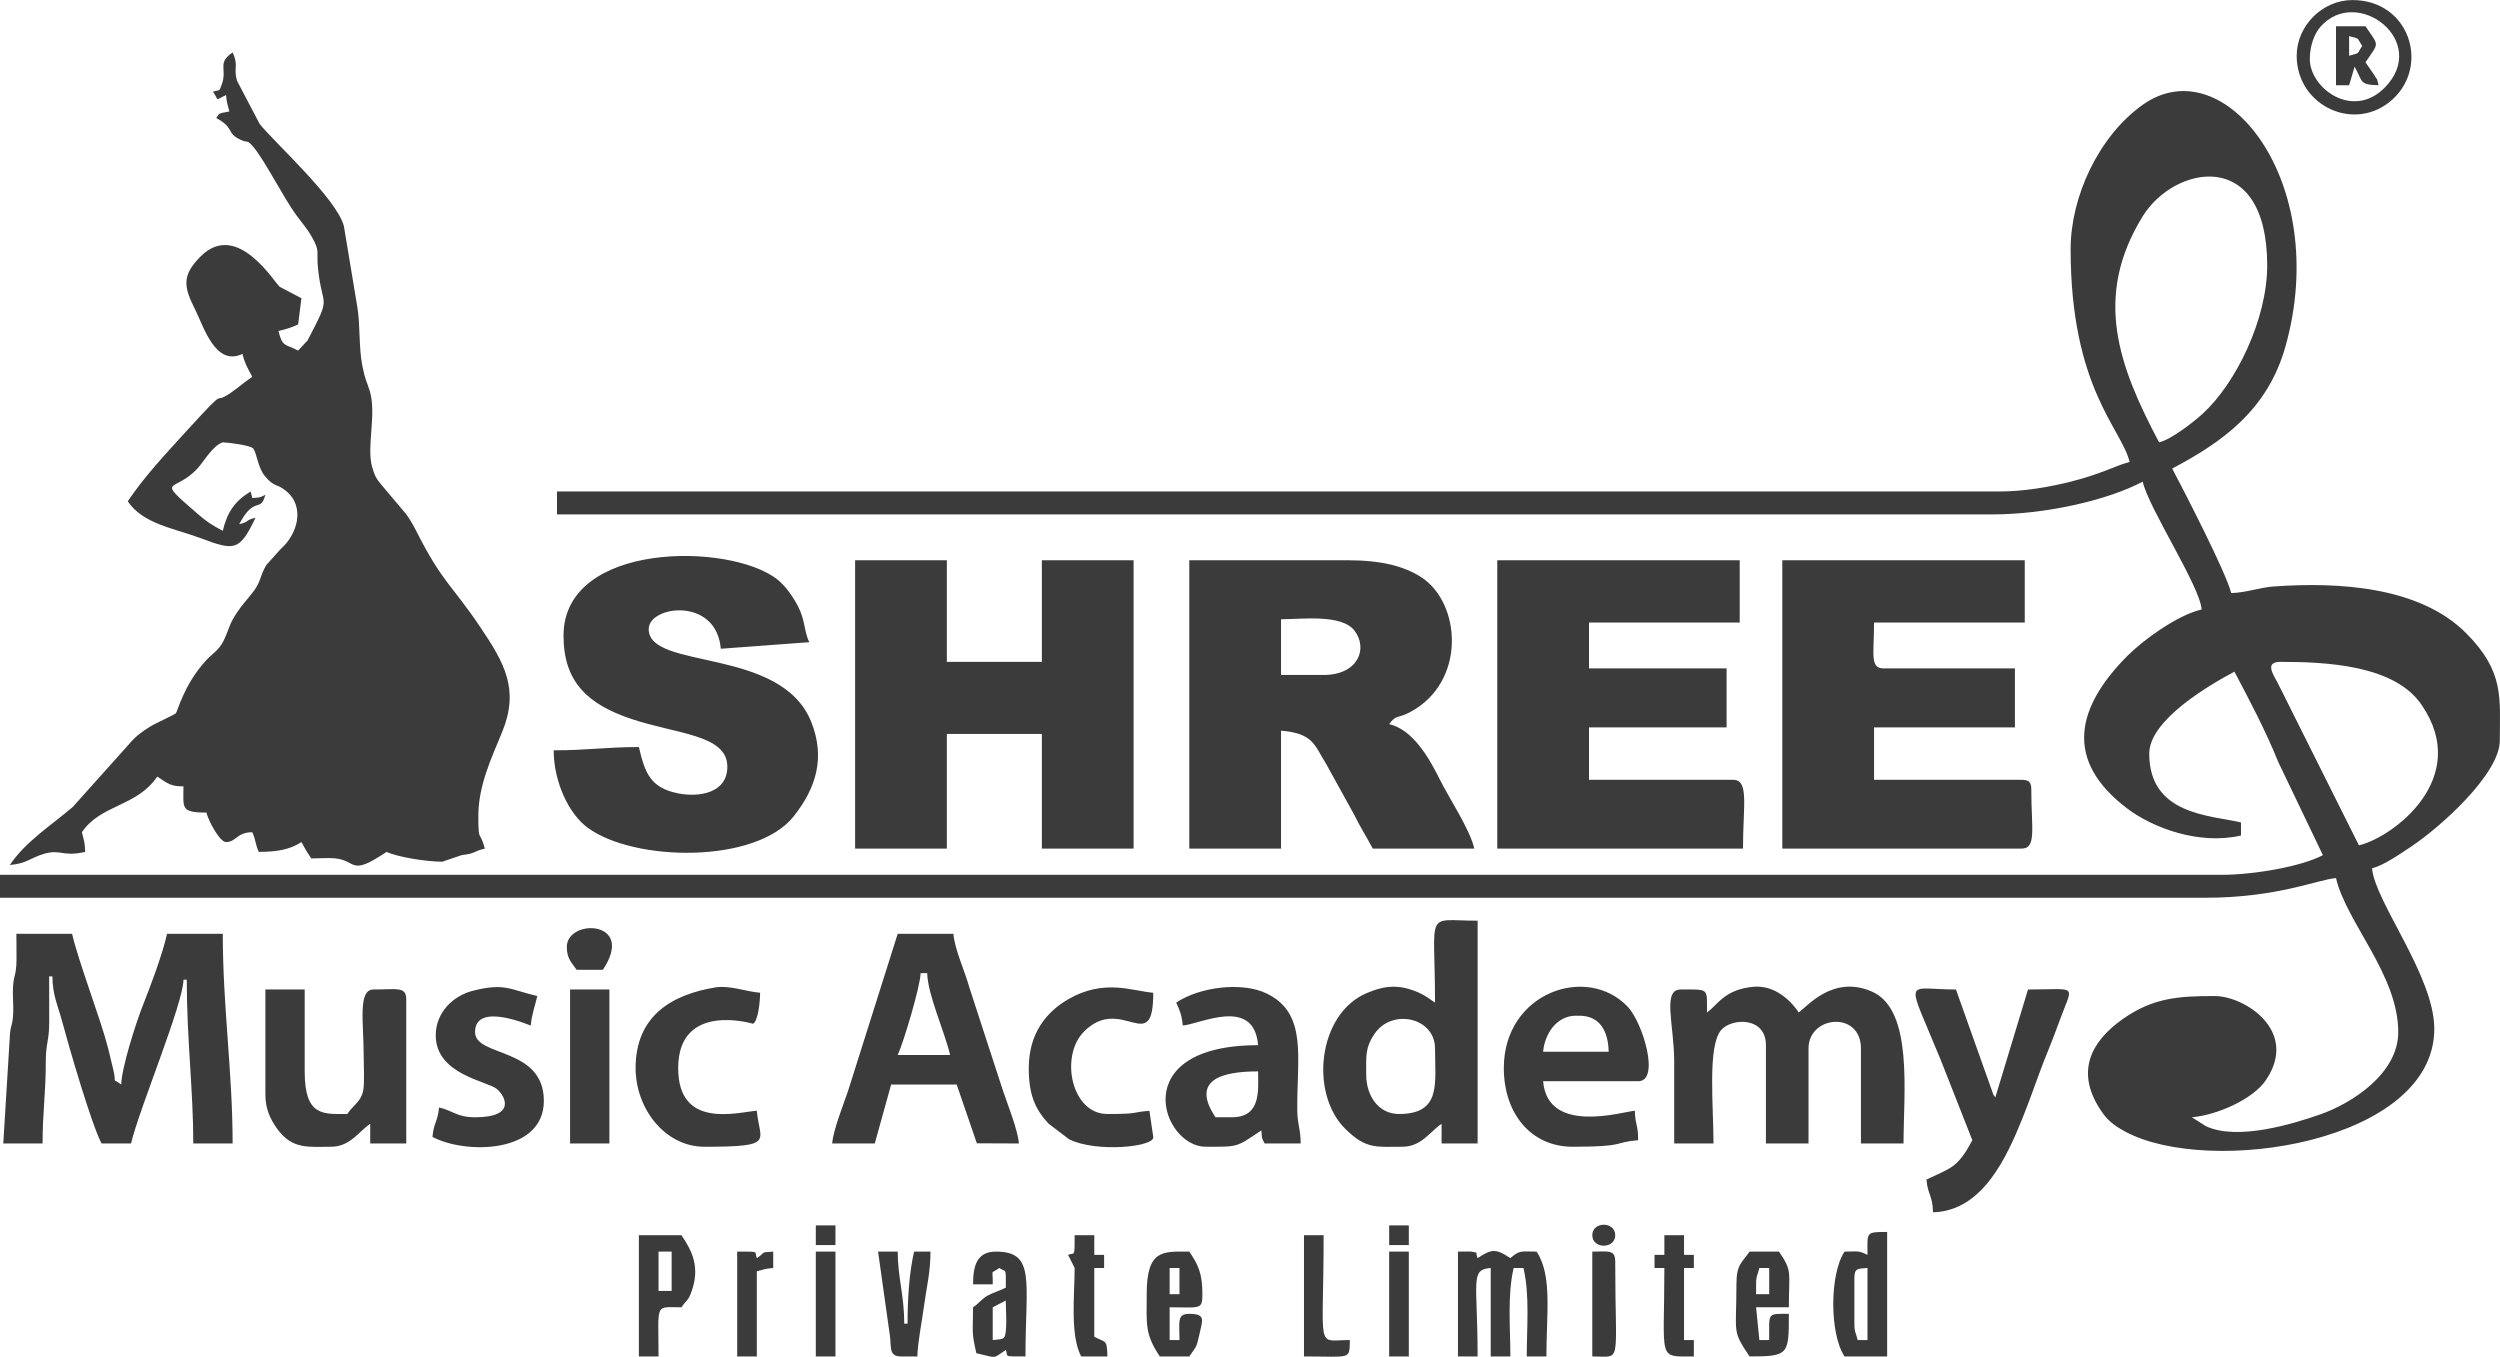 <?xml version="1.0" encoding="UTF-8"?>
<!DOCTYPE svg PUBLIC "-//W3C//DTD SVG 1.1//EN" "http://www.w3.org/Graphics/SVG/1.1/DTD/svg11.dtd">
<!-- Creator: CorelDRAW 2018 (64-Bit) -->
<svg xmlns="http://www.w3.org/2000/svg" xml:space="preserve" width="3543px" height="1923px" version="1.1" style="shape-rendering:geometricPrecision; text-rendering:geometricPrecision; image-rendering:optimizeQuality; fill-rule:evenodd; clip-rule:evenodd"
viewBox="0 0 3592.74 1949.85"
 xmlns:xlink="http://www.w3.org/1999/xlink">
 <defs>
  <style type="text/css">
   <![CDATA[
    .fil0 {fill:#3B3B3B}
   ]]>
  </style>
 </defs>
 <g id="Layer_x0020_1">
  <path class="fil0" d="M3277.01 951.09c66.85,0 163.53,4.68 202.59,61.08 73.69,106.43 -41.44,191.37 -89.59,202.59l-100.46 -200.88c-6.54,-13.07 -11.22,-22.84 -17.34,-34.54 -5.02,-9.6 -18.15,-28.25 4.8,-28.25zm-174.21 -315.46c-57.92,-109.48 -95.08,-208.85 -23.53,-324.87 45.19,-73.26 178.91,-100.71 178.91,70.62 0,77.61 -45.12,169.72 -92.84,213.2 -13.22,12.05 -45.16,37 -62.54,41.05zm-127.12 -277.79c0,200.08 73.61,258.22 84.75,306.04 -17.46,4.06 -40.44,17.24 -84.73,28.28 -30.13,7.51 -66.13,14.09 -103.6,14.09l-2071.68 0 0 32.96 2062.26 0c77.37,0 166.15,-20.4 216.58,-47.08 9.18,39.39 81.89,149.32 84.75,183.62 -34.93,8.14 -84.18,43.94 -107.12,67.09 -72.26,72.89 -91.96,149.2 0.04,218.91 37.25,28.23 103.79,52.81 163.58,38.88l0 -18.83c-44.5,-10.37 -131.83,-10.78 -131.83,-98.88 0,-48.45 87.22,-99.08 122.41,-117.7 21.15,39.96 45.44,85.98 63.08,129.96l64.05 133.7c-30.66,16.23 -98.66,28.25 -145.96,28.25l-3192.26 0 0 32.96 3168.72 0c104.51,0 160.95,-25.97 188.33,-28.25 14.84,63.68 89.46,139.05 89.46,221.29 0,59.43 -66.08,102.22 -112.32,118.39 -38.89,13.6 -118.99,38.15 -164.12,16.8l-20.18 -12.77c35.19,-2.93 87.56,-25.38 106.55,-53.53 47.73,-70.76 -30.84,-120.68 -73.6,-120.68 -51.36,0 -88.21,2.18 -131.94,32.85 -47.52,33.32 -66.71,76.28 -33.89,128.28 10.38,16.45 19.28,24.01 37.02,33.61 120.28,65.08 444.28,16.13 444.28,-147.66 0,-76.1 -85.45,-182.51 -89.47,-230.7 16.89,-3.93 42.87,-22.31 57.46,-32.01 39.36,-26.17 126.17,-103.1 126.17,-151.62 0,-60.97 6.88,-98.72 -48.31,-154.15 -67.17,-67.45 -183.95,-73.78 -276.62,-67.2 -19.58,1.4 -40.1,9 -61.15,9.48 -6.6,-28.3 -68.04,-147.34 -84.75,-178.93 71.75,-37.96 137.15,-83.67 162.96,-176.03 65.8,-235.46 -87.76,-430.45 -205.42,-346.68 -63.16,44.96 -103.5,131.98 -103.5,207.26zm-2669.64 -226c9.88,13.48 1.08,12.92 18.84,4.7 1.05,12.71 2.2,12.81 4.7,23.55l-6.73 1.36c-0.51,0.14 -2.13,0.17 -2.68,0.39 -7.02,2.75 -3.27,-0.74 -9.42,7.66 27.45,15.13 13.54,21.14 34.73,31.19 12.11,5.75 8.62,-1.15 18.25,10 16.62,19.22 43.06,72.36 61.89,98.19 9,12.35 15.59,19.01 23.41,33.09 11.15,20.09 5.41,18.87 7.99,43.81 6.22,60.21 20.5,35.36 -14.99,103.33l-13.57 14.68c-18.42,-9.75 -22.76,-4.68 -28.25,-28.25 11.41,-2.66 18.89,-4.92 28.25,-9.41l4.71 -37.67 -30.89 -16.19c-6.09,-2.99 -60.54,-97.2 -113.92,-43.87 -27.56,27.55 -24.31,43.92 -7.97,76.29 12.01,23.77 28.97,82.55 68.03,63.81 3.2,13.76 8.22,21.81 14.12,32.96 -8.07,5.41 -15.54,11.6 -24.23,18.14 -40.55,30.5 -1.24,-16.03 -73.39,63.15 -28.66,31.46 -57.76,62.49 -81.29,97.63 21.75,32.49 66.18,38.63 103,52.36 50.41,18.81 57.19,20 80.62,-28.82 -17.46,4.66 -6.09,4.75 -23.54,9.42 22.36,-42.26 30.43,-15.29 37.67,-42.38 -8.59,4.26 -5.9,3.64 -18.84,4.71l-2.35 -9.42c-22.15,13.26 -33.76,29.62 -40.02,56.5 -15.83,-8.37 -22.76,-12.75 -36.52,-24.69 -62.89,-54.62 -32.05,-27.93 1.67,-66.65 8.36,-9.6 21.39,-31.86 34.85,-35.78 8.85,0.19 39.32,4.39 43.31,8.48 5.51,5.64 6.66,26.96 16.87,39.62 13.44,16.65 17.3,10.77 30.38,21.42 29.17,23.72 15.8,63.79 -7.62,84.05l-20.06 22.31c-9.89,16.05 -7.41,23.21 -18.52,37.98 -10.39,13.81 -15.55,17.93 -24.69,31.82 -10.91,16.6 -9.69,20.7 -18.04,38.45 -6.93,14.76 -16.28,18.86 -26.43,30.07 -31.24,34.49 -40.33,72.92 -42.64,75.07 -2.94,2.74 -30.14,14.87 -37.18,19.32 -12.71,8.03 -21.22,14.37 -30.73,25.78l-80.07 89.42c-29.98,25.89 -67.82,49.54 -90.62,83.59 24.7,-2.06 29.14,-10.33 49.86,-16.26 23.13,-6.62 26.27,4.92 58.43,-2.58 -0.33,-14.34 -2.13,-17.16 -4.71,-28.25 26.82,-40.04 79.19,-36.59 108.29,-80.04 15.59,10.45 19.23,14.13 37.67,14.13 0,30.86 -4.81,37.66 32.96,37.66 2.56,11.01 18.87,42.38 28.25,42.38 14.47,0 15.49,-14.13 37.66,-14.13 5.31,11.07 4.11,17.19 9.42,28.25 25.38,0 44.87,-3.18 61.21,-14.12 5.55,10.5 7.85,14.18 14.12,23.54 9.39,0 24.57,-0.98 33.19,-0.23 33.6,2.93 20.88,27.13 75.1,-9.19 15.1,7.25 56.69,14.13 80.04,14.13l28.12 -9.55c20.84,-2.34 15.37,-5.16 33.09,-9.28 -7.33,-27.47 -9.41,-6.94 -9.41,-47.09 0,-43.89 19.13,-83.58 34.42,-120.95 25.07,-61.27 2.39,-99.67 -31.59,-150.26 -41.25,-61.4 -54.15,-63.17 -92.23,-138.48 -4.49,-8.89 -8.72,-15.97 -14.08,-23.59l-36.6 -43.43c-6.8,-8.11 -9.2,-12.82 -12.65,-25.06 -8.16,-28.86 6.88,-76.67 -3.49,-109.47 -4.66,-14.7 -6.39,-14.76 -10.63,-36.45 -4.95,-25.33 -2.86,-58.14 -6.87,-82.6l-19.46 -117.08c-10,-39.74 -102.55,-122.9 -121.19,-147.18l-32.41 -61.77c-5.45,-18.67 2.72,-21.84 -6.35,-40.72 -22.79,15.26 -7.39,23.12 -15.49,45.71 -4.25,11.86 -2.3,7 -12.76,10.79zm1596.13 838.08l-61.2 0 0 -80.04c28.97,0 87.55,-7.9 105.79,16.62 19.59,26.32 4.39,63.42 -44.59,63.42zm-193.04 249.55l131.84 0 0 -169.5c46.64,3.88 47.74,20.53 64.97,48.03l40.19 72.81c9.19,18.66 17.4,31.12 26.67,48.66l145.96 0c-6.58,-28.25 -36.13,-72.12 -50.21,-100.46 -15.04,-30.31 -38.2,-70.54 -72.21,-78.46 10.32,-14.08 12.04,-7.66 29.94,-17.15 81.31,-43.12 73.66,-156.63 16.31,-193.9 -26.07,-16.94 -61.1,-24.37 -102.75,-24.37l-230.71 0 0 414.34zm-480.25 0l131.83 0 0 -164.8 136.54 0 0 164.8 131.84 0 0 -414.34 -131.84 0 0 145.96 -136.54 0 0 -145.96 -131.83 0 0 414.34zm1332.47 0l343.7 0c22.11,0 14.13,-28.93 14.13,-84.75 0,-10.85 -3.28,-14.13 -14.13,-14.13l-211.87 0 0 -75.33 202.46 0 0 -84.75 -188.34 0c-20.51,0 -14.12,-19.96 -14.12,-65.92l216.58 0 0 -89.46 -348.41 0 0 414.34zm-409.63 0l353.12 0c0,-61.75 9.1,-98.88 -14.12,-98.88l-207.17 0 0 -75.33 197.75 0 0 -84.75 -197.75 0 0 -65.92 216.58 0 0 -89.46 -348.41 0 0 414.34zm-1341.89 -306.05c0,66.81 35.08,98.64 97.05,119.55 65.86,22.22 138.37,22.56 138.37,68.79 0,38.33 -41.21,44.28 -71,38.26 -39.52,-7.99 -47.41,-29.12 -56.12,-66.51 -46.16,0 -74.92,4.71 -122.42,4.71 0,45.2 21.63,91.29 48.84,111.23 67.48,49.46 242.04,51.57 295.84,-16.1 32.32,-40.64 46.01,-84.27 25.53,-135.76 -43.35,-108.98 -233.67,-74 -233.67,-133.58 0,-33.85 97.34,-46.9 103.59,28.25l127.12 -9.42c-7.27,-15.15 -5.85,-31.17 -15.54,-50.37 -7.45,-14.75 -18.54,-30.58 -30.6,-40.03 -67.84,-53.15 -306.99,-54.55 -306.99,80.98zm-805.12 729.8l56.49 0c0,-45.09 4.6,-71.93 4.61,-117.82 0.01,-26.49 4.92,-29.79 4.92,-56.29 0.01,-22 -0.1,-44.01 -0.1,-66.02l4.7 0c0,26.17 8.12,43.13 13.23,62.11 10.97,40.76 42.95,150.73 57.4,178.02l42.37 0c11.35,-48.69 75.34,-201.66 75.34,-235.42l4.71 0c0,84.53 9.41,159.85 9.41,235.42l56.5 0c0,-102.79 -14.12,-195.97 -14.12,-301.34l-80.04 0c-7.57,32.46 -23.43,73.96 -35.81,105.46 -8.69,22.14 -29.57,86.66 -30.11,111.13 -15.13,-11.09 -5.83,1.63 -11.45,-21.51 -2.92,-12.02 -4.72,-20.14 -7.32,-30.35 -11.04,-43.21 -42.04,-122.61 -51.86,-164.73l-80.04 0c0,12.52 0.34,25.4 0.17,37.85 -0.3,22.2 -3.63,19.84 -4.93,37.43 -0.87,11.79 0.68,25.93 0.23,37.91 -0.77,20.93 -4.32,16.39 -5.07,37.3l-9.23 150.85zm2448.34 -188.34c0,-35.49 3.7,-32.96 -37.67,-32.96 -26.96,0 -9.41,50.62 -9.41,103.59l0 117.71 56.5 0c0,-53.66 -8.88,-140.17 11.07,-163.13 15.08,-17.36 64.26,-19.4 64.26,21.88l0 141.25 61.21 0 0 -136.55c0,-47.62 75.34,-54.38 75.34,0l0 136.55 61.2 0c0,-73.23 14.3,-192.2 -45.4,-218.28 -56.27,-24.59 -93.24,21.89 -105.27,29.94 -13.73,-20.51 -37.01,-39.37 -64.97,-36.86 -42.32,3.79 -51.69,26.7 -66.86,36.86zm-489.67 89.46c0,-25.54 -1.98,-38.03 11.95,-58.68 24.98,-37.03 86.93,-23.61 86.93,21.01 0,50.26 9.46,94.17 -51.79,94.17 -29.46,0 -47.09,-26.11 -47.09,-56.5zm98.88 -103.58c-7.74,-5.18 -14.19,-10.28 -23.35,-14.32 -27.29,-12 -47.85,-10.85 -75,0.73 -69.85,29.79 -82.06,143.59 -30.95,194.67 30.15,30.13 45.32,26.08 82.21,26.08 27.66,0 39.77,-21.75 56.5,-32.95l0 28.25 51.8 0 0 -320.17c-76.98,0 -61.21,-18.03 -61.21,117.71zm-739.21 -42.38l9.41 0c0.7,31.14 25.18,84.33 32.96,117.71l-75.33 0c8.05,-16.8 32.54,-98.96 32.96,-117.71zm-127.13 244.84l61.21 0 23.54 -84.75 94.17 0 29 84.49 60.46 0.26c-1.69,-20.2 -16.85,-57.61 -22.95,-75.93l-48.58 -149.18c-5.69,-21.42 -20.72,-53.18 -22.64,-76.23l-80.04 0 -71.22 225.41c-6.11,18.32 -21.27,55.73 -22.95,75.93zm1638.51 -4.71c-21.39,40.41 -30.85,39.67 -65.92,56.5 1.84,22.09 8.87,22.57 9.42,47.09 71.28,-1.6 106.25,-79.95 128.56,-135.11 13.28,-32.82 23.26,-64.26 36.23,-95.61 5.97,-14.42 13.18,-33.94 18.25,-47.65 18.66,-50.39 25.23,-41.81 -46.5,-41.81l-47.08 155.38c-0.62,-0.96 -1.57,-3.58 -1.78,-2.94 -0.2,0.65 -1.33,-2.38 -1.59,-3.11l-53.13 -149.33c-74.72,0 -71.93,-21.36 -21.68,101.72l45.22 114.87zm-2453.05 -65.92c0,21.35 7.01,35.47 16.73,49.19 21.67,30.55 46.03,26.14 77.43,26.14 27.66,0 39.77,-21.75 56.5,-32.95l0 28.25 51.79 0 0 -207.17c0,-18.77 -13.33,-14.13 -47.08,-14.13 -22.73,0 -14.14,47.29 -14.12,94.17 0,12.42 1.45,40.49 -0.67,51.12 -3.21,16.05 -14.2,20.67 -22.88,33.63 -34.59,0 -61.2,3.91 -61.2,-61.21l0 -117.71 -56.5 0 0 150.67zm1883.34 -113l4.7 0c29.87,0 41.72,22.08 42.38,51.79l-94.17 0c2.14,-25.67 19.51,-51.79 47.09,-51.79zm-103.59 75.33c0,64.82 38.77,113 98.88,113 78.07,0 57.45,-6.36 94.16,-9.41 0,-23.66 -4.23,-21.08 -4.7,-42.38 -18.07,1.51 -125.4,34.97 -131.84,-42.37l136.54 0c32.22,0 6.53,-84.61 -15.15,-107.27 -58.69,-61.33 -177.89,-20.16 -177.89,88.43zm-390.79 70.63l-23.54 0c-36.44,-54.41 10.2,-65.92 61.2,-65.92 0,26.08 5.11,65.92 -37.66,65.92zm-80.04 -164.79c4.95,10.33 8.21,18.52 9.41,32.96 25.32,-2.11 102.44,-42.16 108.29,28.25 -190.77,0 -138.2,145.95 -75.32,145.95 48,0 43.34,1.03 80.03,-23.54 1.25,14.59 -0.06,8.91 4.71,18.84l51.8 0c0,-20.51 -4.61,-26.46 -4.89,-46.91 -1.01,-75.48 15.59,-139.27 -43.48,-168.39 -35.45,-17.47 -96.6,-9.89 -130.55,12.84zm-1064.09 47.08c0,56.22 73.53,65.46 87.76,77.03 12,9.76 28.59,40.68 -31.26,40.68 -26,0 -31.49,-9.39 -51.79,-14.13 -1.68,20.1 -7.75,22.29 -9.42,42.38 47.97,25.39 160.08,23.87 160.08,-51.79 0,-77.93 -98.87,-62.6 -98.87,-98.88 0,-43.97 77.75,-9.95 80.04,-9.41 1.29,-15.56 6.13,-28.25 9.42,-42.38 -38.93,-9.07 -46.36,-19.3 -92.42,-7.66 -28.47,7.19 -53.54,30.95 -53.54,64.16zm287.21 47.08c0,58.02 42.1,113 98.88,113 103.58,0 78.99,-7.81 75.33,-51.79 -29.16,2.43 -113.01,26.65 -113.01,-61.21 0,-96.3 107.42,-63.76 107.47,-63.78 7.44,-3.36 10.25,-32.21 10.25,-44.51 -19.77,-1.64 -44.12,-11 -63.92,-7.76 -62.24,10.17 -115,40.34 -115,116.05zm565 0c0,37.62 8.81,58.67 28.49,79.8l29.4 22.4c38.66,19.51 123.32,11.15 121.03,-3.32l-5.52 -37.53c-26.87,2.11 -13.84,4.57 -60.4,4.57 -51.95,0 -68.58,-83.27 -33.66,-118.41 54.01,-54.36 99.58,37.75 99.58,-55.8 -30.18,-2.51 -70.58,-20.6 -122.39,9.45 -31.46,18.22 -56.53,49.24 -56.53,98.84zm616.8 414.34l28.25 0c0,-109.11 -11.24,-124.62 18.83,-127.13l0 127.13 28.25 0c0,-41.12 -4.5,-87.61 4.71,-127.13l14.12 0c9.21,39.52 4.71,86.01 4.71,127.13l28.25 0c0,-61.19 8.77,-116.48 -14.12,-150.66 -23,0 -24.02,-2.45 -37.67,9.41 -20.42,-13.67 -26.66,-13.67 -47.08,0 -4.34,-10.74 3.06,-6.47 -9.32,-9.51 -0.72,-0.18 -16.85,0.1 -18.93,0.1l0 150.66zm-1275.97 -306.04l56.5 0 0 -221.3 -56.5 0 0 221.3zm1845.68 258.96l0 -65.92c0,-14.24 5.54,-13.02 18.83,-14.13l0 103.59 -14.12 0c-2.46,-10.56 -4.71,-10.83 -4.71,-23.54zm18.83 -98.88c-13.94,-6.68 -13.15,-4.7 -32.96,-4.7 -21.64,32.3 -21.64,118.35 0,150.66l61.21 0 0 -178.91c-31.42,0 -28.25,0.24 -28.25,32.95zm-1002.88 18.83l14.12 0 0 37.67 -14.12 0 0 -37.67zm-32.95 37.67c0,42.79 -3.16,56.62 18.82,89.46l42.38 0c9.7,-14.49 10.18,-11.18 14.74,-32.6 4.13,-19.44 9.51,-28.61 -14.74,-28.61 -17.82,0 -14.13,10.98 -14.13,37.67l-14.12 0 0 -47.08c43.61,0 47.08,4.18 47.08,-18.84 0,-30.91 -6.56,-42.89 -18.83,-61.2 -37.82,0 -61.2,-3.77 -61.2,61.2zm875.74 -14.12c0,-12.72 2.26,-12.98 4.71,-23.55l14.13 0 0 37.67 -18.84 0 0 -14.12zm-28.25 0c0,71.94 -6.78,65.33 18.84,103.58 56.54,0 56.5,-2.73 56.5,-61.21 -31.65,0 -28.25,-2.47 -28.25,37.67l-14.13 0 -4.71 -47.08 47.09 0c0,-52.21 5.39,-50.9 -14.13,-80.04l-42.37 0c-10.94,16.33 -18.84,17.9 -18.84,47.08zm-1549.04 -47.08l18.83 0 0 56.5 -18.83 0 0 -56.5zm-28.25 150.66l28.25 0c0,-78.29 -6.09,-70.62 32.96,-70.62 6.85,-10.24 9.13,-8.85 13.34,-19.62 14.62,-37.53 1.85,-61.27 -13.34,-83.97l-61.21 0 0 174.21zm508.5 -23.54l0 -37.67 0 -9.41 18.69 -9.68c0.14,11.28 1.27,28.16 0.54,38.33 -1.32,18.36 -1.95,16.62 -19.23,18.43zm-28.25 -80.04l28.25 0c0.54,-24.2 -4.26,-13.52 9.42,-23.55 10.31,7.17 9.41,-2.48 9.41,28.26 -7.97,4.21 -18.5,7.16 -26.2,11.46 -8.86,4.96 -11.56,10.54 -20.88,16.79 0,35.6 -2.63,34.4 4.71,65.91 30.9,7.2 22.9,8.33 42.37,-4.7 4.04,9.99 -5.61,9.41 28.25,9.41 0,-107.73 14.94,-150.66 -42.37,-150.66 -27.21,0 -32.96,19.75 -32.96,47.08zm1921.01 -1760.93c0,-18.17 6.23,-35.92 15.11,-46.1 52.62,-60.34 158.37,20.97 92.23,87.53 -45.61,45.92 -107.34,0.64 -107.34,-41.43zm-18.84 -4.71c0,72.63 84.47,111.54 137.91,62.58 53.58,-49.09 23.85,-142.62 -57.87,-142.62 -43.03,0 -80.04,37.01 -80.04,80.04zm-2005.75 1869.22l23.54 0c0.47,-21.15 6.79,-51.24 9.9,-74.85 3.27,-24.85 8.93,-45.7 8.93,-75.81l-23.54 0c-6.84,29.36 -9.42,67.11 -9.42,103.58l-4.71 0c0,-40.27 -9.41,-66.65 -9.41,-103.58l-28.25 0 16.85 119.68c2.68,16.52 -2.27,30.98 16.11,30.98zm1097.04 -145.96l-14.12 0 0 18.83 14.12 0c0,134.7 -10.72,127.13 42.38,127.13l0 -23.54 -14.13 0 0 -103.59 14.13 0 0 -18.83 -14.13 0 0 -28.25 -28.25 0 0 28.25zm-517.92 145.96c68.43,0 65.28,5.38 65.92,-23.54 -49.97,0 -37.67,19.01 -37.67,-150.67l-28.25 0 0 174.21zm-339 -145.96l9.42 18.83c0,38.65 -6.86,96.37 9.41,127.13l37.67 0c-0.56,-25.23 -2.3,-19.5 -18.83,-28.25l0 -98.88 14.12 0 0 -18.83 -14.12 0 0 -28.25 -28.25 0c0,33.19 0.29,24.33 -9.42,28.25zm753.34 145.96c43.6,0 32.96,14.99 32.96,-136.54 0,-17.31 -10.06,-14.12 -32.96,-14.12l0 150.66zm-1228.88 0l28.25 0 0 -122.41c10.73,-2.51 10.83,-3.66 23.54,-4.72l0 -23.53c-20.25,1.68 -8.49,-0.67 -23.54,9.41 -4.04,-9.99 5.61,-9.41 -28.25,-9.41l0 150.66zm113 0l28.25 0 0 -150.66 -28.25 0 0 150.66zm823.96 0l28.25 0 0 -150.66 -28.25 0 0 150.66zm1379.55 -1869.22l0 -28.25c16.45,4.39 10.57,1.79 18.83,14.13 -8.77,13.1 -2.01,9.15 -18.83,14.12zm-18.84 42.38l18.84 0 7.91 -26.75c11.96,21.65 6.35,26.12 34.46,26.75 -3.85,-14.42 -0.12,-3.9 -7.31,-16.23l-11.52 -16.73c19.91,-29.73 19.91,-22.06 0,-51.79l-42.38 0 0 84.75zm-2542.5 1238.3c0,17.28 7.29,22.75 14.12,32.95l37.66 0c48.18,-71.94 -51.78,-74.07 -51.78,-32.95zm357.83 428.46l28.25 0 0 -28.25 -28.25 0 0 28.25zm823.96 0l28.25 0 0 -28.25 -28.25 0 0 28.25zm291.92 -14.13c0,20.09 32.96,20.09 32.96,0 0,-20.08 -32.96,-20.08 -32.96,0z"/>
 </g>
</svg>
